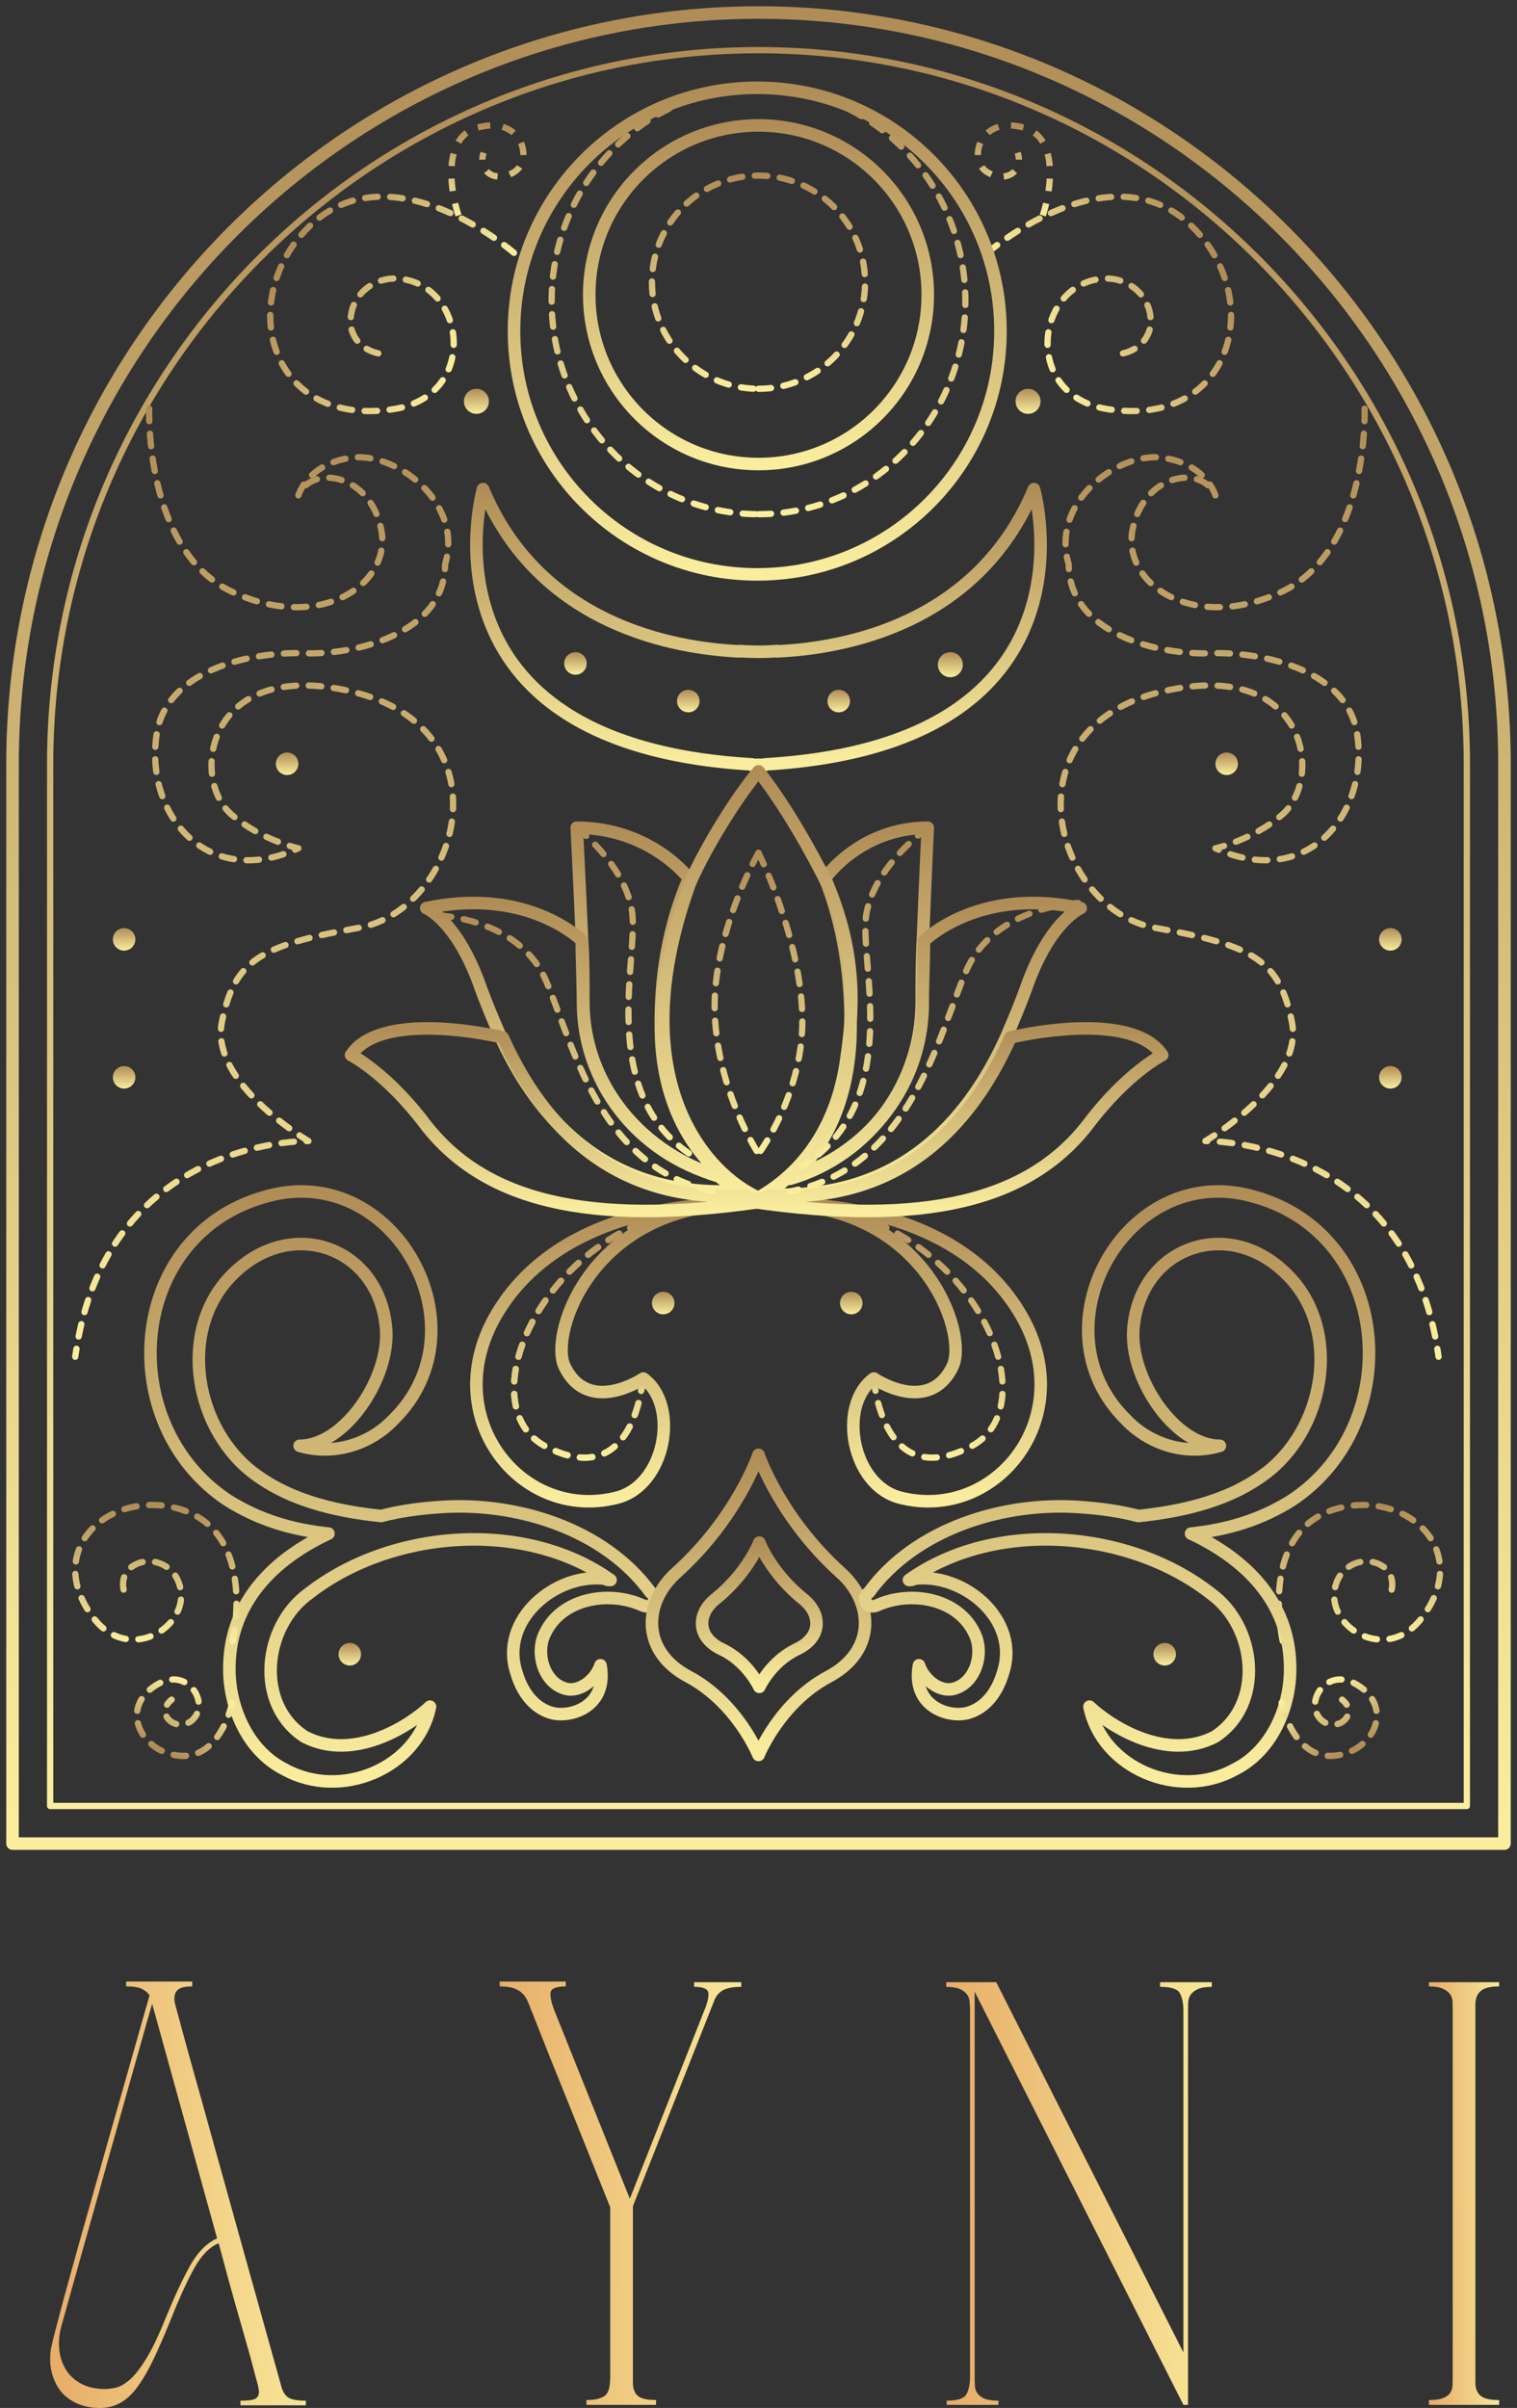<?xml version="1.0" encoding="UTF-8"?> <svg xmlns="http://www.w3.org/2000/svg" width="121" height="192" viewBox="0 0 121 192" fill="none"><rect x="0" y="0" width="121" height="192" fill="#333333" stroke="none"/><path d="M40.996 20.161C40.996 20.161 29.897 10.527 23.411 19.519C19.24 25.435 22.242 33.762 30.956 32.682C38.173 31.918 37.322 22.986 32.073 22.248C29.611 21.886 27.505 23.954 28.057 26.329C28.369 27.296 29.2 28.221 31.146 28.307" stroke="url(#paint0_linear_485_3251)" stroke-width="0.5" stroke-linecap="round" stroke-linejoin="round" stroke-dasharray="1 1"></path><path d="M36.571 17.178C35.905 15.178 35.271 10.978 38.071 10.178C41.571 9.178 42.571 12.678 41.071 13.678C39.571 14.678 38.071 13.678 38.571 12.178" stroke="url(#paint1_linear_485_3251)" stroke-width="0.5" stroke-dasharray="1 1"></path><path d="M78.75 20.161C78.75 20.161 89.849 10.527 96.335 19.519C100.506 25.435 97.504 33.762 88.79 32.682C81.573 31.918 82.424 22.986 87.673 22.248C90.135 21.886 92.241 23.954 91.689 26.329C91.378 27.296 90.546 28.221 88.6 28.307" stroke="url(#paint2_linear_485_3251)" stroke-width="0.5" stroke-linecap="round" stroke-linejoin="round" stroke-dasharray="1 1"></path><path d="M83.175 17.178C83.841 15.178 84.475 10.978 81.675 10.178C78.175 9.178 77.175 12.678 78.675 13.678C80.175 14.678 81.675 13.678 81.175 12.178" stroke="url(#paint3_linear_485_3251)" stroke-width="0.5" stroke-dasharray="1 1"></path><path d="M102.317 130.854C102.317 130.854 100.017 121.054 107.817 120.054C112.917 119.454 117.117 123.954 113.517 128.854C110.617 132.954 105.317 129.554 106.617 126.154C107.217 124.554 109.217 123.954 110.517 125.054C111.017 125.554 111.317 126.354 110.717 127.554" stroke="url(#paint4_linear_485_3251)" stroke-width="0.5" stroke-linecap="round" stroke-linejoin="round" stroke-dasharray="1 1"></path><path d="M69.7 109.907C69.7 109.907 70.3 119.107 77.5 115.307C84.2 111.707 76.7 95.607 62 96.007" stroke="url(#paint5_linear_485_3251)" stroke-width="0.5" stroke-linecap="round" stroke-linejoin="round" stroke-dasharray="1 1"></path><path d="M51.272 109.907C51.272 109.907 50.672 119.107 43.472 115.307C36.772 111.707 44.272 95.607 58.972 96.007" stroke="url(#paint6_linear_485_3251)" stroke-width="0.5" stroke-linecap="round" stroke-linejoin="round" stroke-dasharray="1 1"></path><path d="M51.272 109.907C51.272 109.907 50.672 119.107 43.472 115.307C36.772 111.707 44.272 95.607 58.972 96.007" stroke="url(#paint7_linear_485_3251)" stroke-width="0.5" stroke-linecap="round" stroke-linejoin="round" stroke-dasharray="1 1"></path><path d="M1 147V60.913C1 27.871 27.686 1 60.5 1C93.314 1 120 27.871 120 60.913V147H1Z" stroke="url(#paint8_linear_485_3251)" stroke-linecap="round" stroke-linejoin="round"></path><path d="M4 144V60.919C4 29.564 29.375 4 60.5 4C91.625 4 117 29.564 117 60.919V144H4Z" stroke="url(#paint9_linear_485_3251)" stroke-width="0.5" stroke-linecap="round" stroke-linejoin="round"></path><path d="M60.5 37C67.956 37 74 30.956 74 23.5C74 16.044 67.956 10 60.5 10C53.044 10 47 16.044 47 23.5C47 30.956 53.044 37 60.5 37Z" stroke="url(#paint10_linear_485_3251)" stroke-linecap="round" stroke-linejoin="round"></path><path d="M60.5 31C65.194 31 69 27.194 69 22.5C69 17.806 65.194 14 60.5 14C55.806 14 52 17.806 52 22.5C52 27.194 55.806 31 60.5 31Z" stroke="url(#paint11_linear_485_3251)" stroke-width="0.5" stroke-linecap="round" stroke-linejoin="round" stroke-dasharray="1 1"></path><path d="M60.5 41C69.613 41 77 33.389 77 24C77 14.611 69.613 7 60.5 7C51.387 7 44 14.611 44 24C44 33.389 51.387 41 60.5 41Z" stroke="url(#paint12_linear_485_3251)" stroke-width="0.5" stroke-linecap="round" stroke-linejoin="round" stroke-dasharray="1 1"></path><path d="M60.4 45.8C71.114 45.8 79.8 37.114 79.8 26.4C79.8 15.686 71.114 7 60.4 7C49.686 7 41 15.686 41 26.4C41 37.114 49.686 45.8 60.4 45.8Z" stroke="url(#paint13_linear_485_3251)" stroke-linecap="round" stroke-linejoin="round"></path><path d="M62 96.017C62 96.017 75.6 95.217 81.3 104.617C86.3 112.817 79.5 121.391 71.8 119.417C67.9 118.417 66.8 112.017 69.7 109.917C69.7 109.917 74.1 112.917 76 108.917C77.2 106.217 73.7 96.117 62 96.017Z" stroke="url(#paint14_linear_485_3251)" stroke-linecap="round" stroke-linejoin="round"></path><path d="M59.012 96.017C59.012 96.017 45.412 95.217 39.712 104.617C34.712 112.817 41.512 121.391 49.212 119.417C53.112 118.417 54.212 112.017 51.312 109.917C51.312 109.917 46.912 112.917 45.012 108.917C43.812 106.217 47.312 96.117 59.012 96.017Z" stroke="url(#paint15_linear_485_3251)" stroke-linecap="round" stroke-linejoin="round"></path><path d="M63 94C69.465 92.086 73.517 86.245 73.517 79.899C73.517 78.187 73.517 76.475 73.614 74.863C73.807 70.029 74 66 74 66C68.597 66 65.798 70.029 65.798 70.029C67.149 73.453 68.017 77.784 67.825 82.921C67.535 88.863 65.026 92.288 63 94Z" stroke="url(#paint16_linear_485_3251)" stroke-linecap="round" stroke-linejoin="round"></path><path d="M58 94C50.947 92.086 46.526 86.245 46.526 79.899C46.526 78.187 46.526 76.475 46.421 74.863C46.211 70.029 46 66 46 66C51.895 66 54.947 70.029 54.947 70.029C53.474 73.453 52.526 77.784 52.737 82.921C53.053 88.863 55.789 92.288 58 94Z" stroke="url(#paint17_linear_485_3251)" stroke-linecap="round" stroke-linejoin="round"></path><path d="M45.9 52.5C46.121 52.5 46.3 52.68 46.3 52.9C46.3 53.121 46.121 53.3 45.9 53.3C45.68 53.3 45.5 53.121 45.5 52.9C45.5 52.679 45.679 52.5 45.9 52.5Z" fill="url(#paint18_linear_485_3251)" stroke="url(#paint19_linear_485_3251)"></path><path d="M52.9 103.5C53.121 103.5 53.3 103.68 53.3 103.9C53.3 104.121 53.121 104.3 52.9 104.3C52.68 104.3 52.5 104.121 52.5 103.9C52.5 103.679 52.679 103.5 52.9 103.5Z" fill="url(#paint20_linear_485_3251)" stroke="url(#paint21_linear_485_3251)"></path><path d="M9.9 85.5C10.121 85.5 10.3 85.68 10.3 85.9C10.3 86.121 10.121 86.3 9.9 86.3C9.68 86.3 9.5 86.121 9.5 85.9C9.5 85.68 9.679 85.5 9.9 85.5Z" fill="url(#paint22_linear_485_3251)" stroke="url(#paint23_linear_485_3251)"></path><path d="M27.9 131.5C28.121 131.5 28.3 131.68 28.3 131.9C28.3 132.121 28.121 132.3 27.9 132.3C27.68 132.3 27.5 132.121 27.5 131.9C27.5 131.679 27.68 131.5 27.9 131.5Z" fill="url(#paint24_linear_485_3251)" stroke="url(#paint25_linear_485_3251)"></path><path d="M92.9 131.5C93.121 131.5 93.3 131.68 93.3 131.9C93.3 132.121 93.121 132.3 92.9 132.3C92.68 132.3 92.5 132.121 92.5 131.9C92.5 131.679 92.68 131.5 92.9 131.5Z" fill="url(#paint26_linear_485_3251)" stroke="url(#paint27_linear_485_3251)"></path><path d="M9.9 74.5C10.121 74.5 10.3 74.68 10.3 74.9C10.3 75.121 10.121 75.3 9.9 75.3C9.68 75.3 9.5 75.121 9.5 74.9C9.5 74.68 9.679 74.5 9.9 74.5Z" fill="url(#paint28_linear_485_3251)" stroke="url(#paint29_linear_485_3251)"></path><path d="M110.9 85.5C111.121 85.5 111.3 85.68 111.3 85.9C111.3 86.121 111.121 86.3 110.9 86.3C110.68 86.3 110.5 86.121 110.5 85.9C110.5 85.68 110.679 85.5 110.9 85.5Z" fill="url(#paint30_linear_485_3251)" stroke="url(#paint31_linear_485_3251)"></path><path d="M110.9 74.5C111.121 74.5 111.3 74.68 111.3 74.9C111.3 75.121 111.121 75.3 110.9 75.3C110.68 75.3 110.5 75.121 110.5 74.9C110.5 74.68 110.679 74.5 110.9 74.5Z" fill="url(#paint32_linear_485_3251)" stroke="url(#paint33_linear_485_3251)"></path><path d="M67.9 103.5C68.121 103.5 68.3 103.68 68.3 103.9C68.3 104.121 68.121 104.3 67.9 104.3C67.68 104.3 67.5 104.121 67.5 103.9C67.5 103.679 67.68 103.5 67.9 103.5Z" fill="url(#paint34_linear_485_3251)" stroke="url(#paint35_linear_485_3251)"></path><path d="M54.9 55.5C55.121 55.5 55.3 55.68 55.3 55.9C55.3 56.121 55.121 56.3 54.9 56.3C54.68 56.3 54.5 56.121 54.5 55.9C54.5 55.679 54.679 55.5 54.9 55.5Z" fill="url(#paint36_linear_485_3251)" stroke="url(#paint37_linear_485_3251)"></path><path d="M75.8 52.5C76.076 52.5 76.3 52.724 76.3 53C76.3 53.276 76.076 53.5 75.8 53.5C75.524 53.5 75.3 53.276 75.3 53C75.3 52.724 75.524 52.5 75.8 52.5Z" fill="url(#paint38_linear_485_3251)" stroke="url(#paint39_linear_485_3251)"></path><path d="M82 31.5C82.276 31.5 82.5 31.724 82.5 32C82.5 32.276 82.276 32.5 82 32.5C81.724 32.5 81.5 32.276 81.5 32C81.5 31.724 81.724 31.5 82 31.5Z" fill="url(#paint40_linear_485_3251)" stroke="url(#paint41_linear_485_3251)"></path><path d="M38 31.5C38.276 31.5 38.5 31.724 38.5 32C38.5 32.276 38.276 32.5 38 32.5C37.724 32.5 37.5 32.276 37.5 32C37.5 31.724 37.724 31.5 38 31.5Z" fill="url(#paint42_linear_485_3251)" stroke="url(#paint43_linear_485_3251)"></path><path d="M66.9 55.5C67.121 55.5 67.3 55.68 67.3 55.9C67.3 56.121 67.121 56.3 66.9 56.3C66.68 56.3 66.5 56.121 66.5 55.9C66.5 55.679 66.68 55.5 66.9 55.5Z" fill="url(#paint44_linear_485_3251)" stroke="url(#paint45_linear_485_3251)"></path><path d="M82.474 39L82.954 38.862C82.895 38.658 82.715 38.513 82.503 38.501C82.291 38.489 82.094 38.611 82.012 38.807L82.474 39ZM61.005 60.949L60.976 60.45C60.73 60.464 60.531 60.656 60.507 60.901L61.005 60.949ZM61 61L60.98 61.5C61.245 61.51 61.472 61.312 61.498 61.048L61 61ZM60.499 60.977L60.524 60.477C60.507 60.476 60.491 60.476 60.474 60.477L60.499 60.977ZM59.999 61L59.502 61.057C59.532 61.317 59.758 61.51 60.019 61.5L59.999 61ZM59.993 60.949L60.49 60.892C60.462 60.651 60.265 60.464 60.022 60.45L59.993 60.949ZM38.526 39L38.988 38.807C38.906 38.611 38.709 38.489 38.497 38.501C38.285 38.513 38.104 38.658 38.046 38.862L38.526 39ZM59.002 51.938L58.979 52.437C59.122 52.444 59.262 52.388 59.361 52.285C59.461 52.182 59.512 52.041 59.5 51.898L59.002 51.938ZM59 51.913V51.413C58.861 51.413 58.727 51.471 58.633 51.574C58.538 51.676 58.49 51.814 58.502 51.953L59 51.913ZM60.5 51.969L60.497 52.469L60.503 52.469L60.5 51.969ZM62 51.913L62.496 51.973C62.514 51.831 62.469 51.688 62.374 51.581C62.279 51.474 62.143 51.413 62 51.413V51.913ZM61.997 51.938L61.501 51.878C61.483 52.024 61.531 52.17 61.631 52.278C61.731 52.386 61.873 52.444 62.02 52.437L61.997 51.938ZM82.474 39C81.993 39.138 81.993 39.138 81.993 39.138C81.993 39.138 81.993 39.138 81.993 39.138C81.993 39.138 81.993 39.139 81.993 39.139C81.994 39.141 81.995 39.144 81.996 39.148C81.998 39.156 82.002 39.169 82.006 39.187C82.016 39.222 82.029 39.276 82.047 39.347C82.081 39.489 82.129 39.7 82.18 39.971C82.284 40.514 82.403 41.294 82.462 42.237C82.581 44.125 82.46 46.645 81.515 49.203C80.573 51.755 78.809 54.358 75.613 56.427C72.412 58.5 67.745 60.055 60.976 60.45L61.005 60.949L61.034 61.448C67.924 61.046 72.772 59.459 76.157 57.267C79.548 55.071 81.443 52.287 82.453 49.55C83.461 46.821 83.585 44.152 83.46 42.174C83.398 41.183 83.273 40.361 83.163 39.784C83.108 39.496 83.057 39.268 83.019 39.111C83 39.033 82.984 38.972 82.973 38.93C82.967 38.909 82.963 38.893 82.96 38.882C82.958 38.876 82.957 38.871 82.956 38.868C82.955 38.866 82.955 38.865 82.955 38.864C82.955 38.864 82.954 38.863 82.954 38.863C82.954 38.862 82.954 38.862 82.474 39ZM61.005 60.949L60.507 60.901L60.502 60.952L61 61L61.498 61.048L61.503 60.997L61.005 60.949ZM61 61L61.02 60.5C60.855 60.494 60.691 60.485 60.524 60.477L60.499 60.977L60.474 61.476C60.639 61.484 60.809 61.493 60.98 61.5L61 61ZM60.499 60.977L60.474 60.477C60.308 60.485 60.144 60.494 59.979 60.5L59.999 61L60.019 61.5C60.19 61.493 60.359 61.484 60.524 61.476L60.499 60.977ZM59.999 61L60.496 60.943L60.49 60.892L59.993 60.949L59.496 61.007L59.502 61.057L59.999 61ZM59.993 60.949L60.022 60.45C53.255 60.055 48.59 58.501 45.389 56.429C42.194 54.361 40.429 51.759 39.486 49.209C37.59 44.078 39.012 39.12 39.007 39.138L38.526 39L38.046 38.862C38.037 38.894 36.537 44.113 38.548 49.555C39.559 52.291 41.455 55.074 44.846 57.269C48.23 59.459 53.076 61.046 59.964 61.448L59.993 60.949ZM38.526 39L38.065 39.193C42.711 50.309 53.692 52.192 58.979 52.437L59.002 51.938L59.025 51.438C53.827 51.197 43.397 49.356 38.988 38.807L38.526 39ZM59.002 51.938L59.5 51.898L59.498 51.873L59 51.913L58.502 51.953L58.504 51.977L59.002 51.938ZM59 51.913V52.413C58.977 52.413 58.956 52.411 58.994 52.414C59.013 52.415 59.041 52.417 59.076 52.42C59.147 52.425 59.25 52.431 59.382 52.438C59.645 52.452 60.023 52.466 60.497 52.469L60.5 51.969L60.503 51.469C60.046 51.466 59.683 51.453 59.433 51.44C59.309 51.433 59.212 51.427 59.146 51.422C59.113 51.42 59.087 51.418 59.069 51.417C59.06 51.416 59.051 51.415 59.045 51.415C59.042 51.415 59.037 51.414 59.033 51.414C59.031 51.414 59.028 51.414 59.024 51.414C59.022 51.413 59.012 51.413 59 51.413V51.913ZM60.5 51.969L60.503 52.469C60.977 52.466 61.355 52.452 61.618 52.438C61.75 52.431 61.853 52.425 61.924 52.42C61.959 52.417 61.987 52.415 62.006 52.414C62.044 52.411 62.023 52.413 62 52.413V51.913V51.413C61.988 51.413 61.978 51.413 61.976 51.414C61.972 51.414 61.969 51.414 61.967 51.414C61.963 51.414 61.958 51.415 61.955 51.415C61.949 51.415 61.94 51.416 61.931 51.417C61.913 51.418 61.887 51.42 61.854 51.422C61.788 51.427 61.691 51.433 61.567 51.44C61.317 51.453 60.954 51.466 60.497 51.469L60.5 51.969ZM62 51.913L61.504 51.853L61.501 51.878L61.997 51.938L62.493 51.997L62.496 51.973L62 51.913ZM61.997 51.938L62.02 52.437C67.307 52.193 78.288 50.31 82.935 39.193L82.474 39L82.012 38.807C77.603 49.357 67.172 51.198 61.974 51.438L61.997 51.938Z" fill="url(#paint46_linear_485_3251)"></path><path d="M60.5 68C60.5 68 56.778 74.507 57.011 80.8C57.243 87.093 60.5 92 60.5 92" stroke="url(#paint47_linear_485_3251)" stroke-width="0.5" stroke-linecap="round" stroke-linejoin="round" stroke-dasharray="1 1"></path><path d="M60.5 68C60.5 68 63.757 74.507 63.989 80.8C64.222 87.093 60.5 92 60.5 92" stroke="url(#paint48_linear_485_3251)" stroke-width="0.5" stroke-linecap="round" stroke-linejoin="round" stroke-dasharray="1 1"></path><path d="M66.001 70.5C68.5 76.5 68 81 67.501 84.5C67.19 86.676 66.101 92.3 60.501 95.5C56.334 93.667 49.401 86.1 55.001 70.5C55.774 68.6 58.229 64.219 60.5 61.5C60.5 61.5 63 64.5 66.001 70.5Z" stroke="url(#paint49_linear_485_3251)" stroke-linecap="round" stroke-linejoin="round"></path><path d="M61 95.212C72.4 95.912 77.7 88.412 80.3 82.612C80.9 81.212 81.4 80.012 81.8 78.912C83.7 73.412 86.2 72.412 86.2 72.412C79.1 70.912 74.9 73.912 73.7 75.012C73.7 76.612 73.6 78.312 73.6 80.012C73.6 86.312 69.4 92.112 62.7 94.012C62 94.612 61.5 94.912 61 95.212Z" stroke="url(#paint50_linear_485_3251)" stroke-linecap="round" stroke-linejoin="round"></path><path d="M59 94.955C47.691 95.647 42.432 88.23 39.853 82.494C39.258 81.11 38.762 79.923 38.365 78.835C36.48 73.396 34 72.407 34 72.407C41.044 70.924 45.21 73.891 46.401 74.978C46.401 76.561 46.5 78.242 46.5 79.923C46.5 86.153 50.667 91.889 57.313 93.768C58.008 94.362 58.504 94.658 59 94.955Z" stroke="url(#paint51_linear_485_3251)" stroke-linecap="round" stroke-linejoin="round"></path><path d="M60 95.825C73.8 97.825 82.1 95.725 86.8 89.625C89.9 85.525 92.7 84.125 92.7 84.125C90.5 80.825 82.7 82.225 80.6 82.725C78 88.525 72.7 96.025 61.3 95.325C60.6 95.625 60.1 95.825 60 95.825Z" stroke="url(#paint52_linear_485_3251)" stroke-linecap="round" stroke-linejoin="round"></path><path d="M60.7 95.825C46.9 97.825 38.6 95.725 33.9 89.625C30.8 85.525 28 84.125 28 84.125C30.2 80.825 38 82.225 40.1 82.725C42.7 88.525 48 96.025 59.4 95.325C60.1 95.625 60.6 95.825 60.7 95.825Z" stroke="url(#paint53_linear_485_3251)" stroke-linecap="round" stroke-linejoin="round"></path><path d="M51.898 126.981C52.098 127.081 52.198 127.381 52.198 127.381C52.198 127.859 51.898 128.281 51.198 127.981C48.498 126.781 44.798 127.481 43.498 130.181C42.698 131.681 43.298 133.981 44.898 134.581C46.098 135.081 47.5 134 47.898 132.781C48.5 136.081 45.5 137 43.998 136.581C42.496 136.162 41.598 134.781 41.198 133.381C39.798 129.181 44.298 125.381 48.298 125.881C48.398 125.981 48.498 125.981 48.698 125.981C41.798 121.081 31.098 121.981 24.598 127.081C20.998 129.681 20.298 135.881 24.298 138.481C28.137 140.466 32.564 137.708 34.298 136.081C33.298 140.981 27.198 143.581 22.698 141.081C19.698 139.581 18.198 135.981 18.298 132.781C18.398 127.681 21.898 124.281 26.198 122.281C23.298 121.981 20.598 121.181 18.098 119.581C8.998 113.481 10.098 98.381 21.298 95.381C31.398 92.581 38.798 105.881 31.398 113.181C29.498 115.181 26.599 116.081 23.898 115.281C27.5 115.281 31.098 109.881 30.798 105.981C30.298 99.581 23.498 96.981 18.798 101.381C14.198 105.581 15.298 113.481 19.998 117.281C22.898 119.581 26.598 120.481 30.398 120.881C31.898 120.481 33.498 120.281 34.898 120.181C41.098 119.681 48.198 121.881 51.898 126.981Z" stroke="url(#paint54_linear_485_3251)" stroke-linecap="round" stroke-linejoin="round"></path><path d="M60.565 123L61.033 122.824C60.959 122.629 60.773 122.5 60.565 122.5C60.356 122.5 60.17 122.629 60.097 122.824L60.565 123ZM64.064 127.5L63.75 127.889L63.755 127.893L64.064 127.5ZM63.565 131.5L63.349 131.049L63.349 131.049L63.565 131.5ZM60.565 134.5L60.109 134.706C60.19 134.885 60.368 135 60.565 135C60.761 135 60.94 134.884 61.02 134.705L60.565 134.5ZM57.565 131.5L57.349 131.951L57.349 131.951L57.565 131.5ZM57.065 127.5L57.373 127.893L57.379 127.889L57.065 127.5ZM60.565 123C60.096 123.176 60.096 123.176 60.096 123.176C60.096 123.176 60.096 123.176 60.097 123.176C60.097 123.177 60.097 123.177 60.097 123.177C60.097 123.178 60.097 123.179 60.098 123.18C60.099 123.182 60.1 123.184 60.101 123.187C60.103 123.194 60.107 123.202 60.111 123.213C60.12 123.234 60.132 123.265 60.148 123.303C60.181 123.38 60.23 123.489 60.296 123.626C60.428 123.899 60.631 124.282 60.918 124.731C61.491 125.63 62.4 126.798 63.75 127.889L64.064 127.5L64.379 127.111C63.129 126.102 62.288 125.02 61.761 124.194C61.498 123.781 61.313 123.432 61.196 123.19C61.137 123.068 61.095 122.974 61.068 122.911C61.055 122.88 61.045 122.857 61.039 122.842C61.037 122.835 61.035 122.829 61.033 122.826C61.033 122.825 61.032 122.824 61.032 122.824C61.032 122.824 61.032 122.824 61.032 122.824C61.032 122.824 61.032 122.824 61.032 122.824C61.032 122.824 61.032 122.824 61.032 122.824C61.033 122.824 61.033 122.824 60.565 123ZM64.064 127.5L63.755 127.893C64.363 128.37 64.655 128.977 64.628 129.512C64.602 130.022 64.278 130.606 63.349 131.049L63.565 131.5L63.779 131.951C64.951 131.394 65.577 130.528 65.626 129.563C65.674 128.623 65.166 127.73 64.373 127.107L64.064 127.5ZM63.565 131.5L63.349 131.049C62.209 131.592 61.402 132.402 60.883 133.067C60.623 133.401 60.432 133.702 60.305 133.922C60.241 134.032 60.194 134.122 60.161 134.186C60.145 134.218 60.133 134.244 60.124 134.262C60.119 134.271 60.116 134.279 60.113 134.284C60.112 134.287 60.111 134.289 60.11 134.291C60.11 134.292 60.109 134.293 60.109 134.293C60.109 134.293 60.109 134.294 60.109 134.294C60.109 134.294 60.109 134.294 60.109 134.294C60.109 134.295 60.108 134.295 60.565 134.5C61.02 134.705 61.02 134.705 61.02 134.706C61.02 134.706 61.02 134.706 61.02 134.706C61.02 134.706 61.02 134.706 61.02 134.706C61.02 134.706 61.02 134.706 61.02 134.706C61.02 134.706 61.02 134.706 61.021 134.704C61.022 134.702 61.024 134.698 61.026 134.693C61.032 134.681 61.041 134.663 61.053 134.638C61.078 134.589 61.117 134.515 61.171 134.422C61.279 134.235 61.444 133.974 61.671 133.683C62.127 133.098 62.82 132.408 63.779 131.951L63.565 131.5ZM60.565 134.5L61.02 134.294C60.999 134.248 60.035 132.123 57.779 131.049L57.565 131.5L57.349 131.951C59.271 132.866 60.11 134.709 60.109 134.706L60.565 134.5ZM57.565 131.5L57.779 131.049C56.851 130.607 56.528 130.022 56.502 129.512C56.474 128.976 56.766 128.37 57.373 127.893L57.065 127.5L56.755 127.107C55.963 127.73 55.455 128.623 55.503 129.563C55.552 130.528 56.178 131.393 57.349 131.951L57.565 131.5ZM57.065 127.5L57.379 127.889C60.063 125.721 61.008 123.241 61.032 123.176L60.565 123L60.097 122.824C60.104 122.803 59.242 125.099 56.75 127.111L57.065 127.5Z" fill="url(#paint55_linear_485_3251)"></path><path d="M60.5 116L60.974 115.841C60.906 115.637 60.715 115.5 60.5 115.5C60.285 115.5 60.094 115.637 60.026 115.841L60.5 116ZM67.018 125.365L66.683 125.736L66.688 125.741L67.018 125.365ZM66.086 133.689L65.851 133.248L65.851 133.248L66.086 133.689ZM60.5 139.933L60.036 140.12C60.113 140.309 60.296 140.433 60.5 140.433C60.704 140.433 60.888 140.309 60.964 140.12L60.5 139.933ZM54.914 133.689L55.149 133.248L55.149 133.248L54.914 133.689ZM53.982 125.365L54.312 125.741L54.318 125.736L53.982 125.365ZM60.5 116L60.026 116.159C60.043 116.21 61.757 121.29 66.683 125.736L67.018 125.365L67.353 124.994C62.61 120.713 60.966 115.818 60.974 115.841L60.5 116ZM67.018 125.365L66.688 125.741C67.898 126.804 68.558 128.226 68.496 129.583C68.435 130.917 67.673 132.279 65.851 133.248L66.086 133.689L66.321 134.131C68.409 133.019 69.416 131.364 69.495 129.628C69.573 127.916 68.744 126.216 67.347 124.99L67.018 125.365ZM66.086 133.689L65.851 133.248C61.78 135.415 60.048 139.717 60.036 139.746L60.5 139.933L60.964 140.12C60.963 140.121 62.585 136.119 66.321 134.131L66.086 133.689ZM60.5 139.933L60.964 139.746C60.951 139.714 59.219 135.414 55.149 133.248L54.914 133.689L54.679 134.131C56.537 135.12 57.877 136.61 58.758 137.87C59.637 139.128 60.042 140.133 60.036 140.12L60.5 139.933ZM54.914 133.689L55.149 133.248C53.327 132.279 52.565 130.917 52.504 129.583C52.442 128.226 53.102 126.804 54.312 125.741L53.982 125.365L53.653 124.99C52.256 126.216 51.427 127.916 51.505 129.628C51.584 131.364 52.591 133.019 54.679 134.131L54.914 133.689ZM53.982 125.365L54.318 125.736C59.242 121.291 60.956 116.213 60.974 116.159L60.5 116L60.026 115.841C60.032 115.821 58.389 120.714 53.647 124.994L53.982 125.365Z" fill="url(#paint56_linear_485_3251)"></path><path d="M18.548 130.854C18.548 130.854 20.848 121.054 13.048 120.054C7.948 119.454 3.748 123.954 7.348 128.854C10.248 132.954 15.548 129.554 14.248 126.154C13.648 124.554 11.648 123.954 10.348 125.054C9.848 125.554 9.548 126.354 10.148 127.554" stroke="url(#paint57_linear_485_3251)" stroke-width="0.5" stroke-linecap="round" stroke-linejoin="round" stroke-dasharray="1 1"></path><path d="M35 73C35 73 41.374 73.21 43.533 78.158C45.692 83.105 47.748 93.21 57 95" stroke="url(#paint58_linear_485_3251)" stroke-width="0.5" stroke-linecap="round" stroke-linejoin="round" stroke-dasharray="1 1"></path><path d="M46 66C46 66 49.767 68.854 50.395 72.553C51.023 76.146 47.57 86.927 55 92" stroke="url(#paint59_linear_485_3251)" stroke-width="0.5" stroke-linecap="round" stroke-linejoin="round" stroke-dasharray="1 1"></path><path d="M86 72C86 72 79.336 72.22 77.079 77.392C74.822 82.565 72.673 93.129 63 95" stroke="url(#paint60_linear_485_3251)" stroke-width="0.5" stroke-linecap="round" stroke-linejoin="round" stroke-dasharray="1 1"></path><path d="M74 66C74 66 69.814 68.963 69.116 72.805C68.419 76.537 72.256 87.732 64 93" stroke="url(#paint61_linear_485_3251)" stroke-width="0.5" stroke-linecap="round" stroke-linejoin="round" stroke-dasharray="1 1"></path><path d="M69.3 126.981C69.1 127.081 69 127.381 69 127.381C69 127.859 69.3 128.281 70 127.981C72.7 126.781 76.4 127.481 77.7 130.181C78.5 131.681 77.9 133.981 76.3 134.581C75.1 135.081 73.698 134 73.3 132.781C72.698 136.081 75.698 137 77.2 136.581C78.702 136.162 79.6 134.781 80 133.381C81.4 129.181 76.9 125.381 72.9 125.881C72.8 125.981 72.7 125.981 72.5 125.981C79.4 121.081 90.1 121.981 96.6 127.081C100.2 129.681 100.9 135.881 96.9 138.481C93.061 140.466 88.634 137.708 86.9 136.081C87.9 140.981 94 143.581 98.5 141.081C101.5 139.581 103 135.981 102.9 132.781C102.8 127.681 99.3 124.281 95 122.281C97.9 121.981 100.6 121.181 103.1 119.581C112.2 113.481 111.1 98.381 99.9 95.381C89.8 92.581 82.4 105.881 89.8 113.181C91.7 115.181 94.6 116.081 97.3 115.281C93.698 115.281 90.1 109.881 90.4 105.981C90.9 99.581 97.7 96.981 102.4 101.381C107 105.581 105.9 113.481 101.2 117.281C98.3 119.581 94.6 120.481 90.8 120.881C89.3 120.481 87.7 120.281 86.3 120.181C80.1 119.681 73 121.881 69.3 126.981Z" stroke="url(#paint62_linear_485_3251)" stroke-linecap="round" stroke-linejoin="round"></path><path d="M11.901 32.582C11.901 32.582 11.501 43.882 18.501 47.182C25.501 50.482 31.301 46.582 30.401 42.182C29.501 37.782 24.901 36.999 23.801 39.499C23.801 39.499 24.501 36.999 28.001 36.499C31.501 35.999 37.001 39.999 35.501 44.999C35.501 50.499 28.301 52.282 24.101 52.082C19.801 51.982 13.282 53.499 12.501 58.499C11.501 64.899 16.501 70.999 23.801 67.638C23.801 67.638 20.867 66.999 18.501 64.982C15.001 61.999 16.601 52.082 28.601 55.282C40.601 58.582 36.501 72.582 28.601 73.982C20.701 75.382 18.701 76.582 17.701 81.482C16.701 86.382 24.601 90.982 24.601 90.982C24.601 90.982 8.401 90.682 6.001 108.182" stroke="url(#paint63_linear_485_3251)" stroke-width="0.5" stroke-linecap="round" stroke-linejoin="round" stroke-dasharray="1 1"></path><path d="M108.844 32.582C108.844 32.582 109.244 43.882 102.244 47.182C95.244 50.482 89.444 46.582 90.344 42.182C91.244 37.782 95.844 36.999 96.944 39.499C96.944 39.499 96.244 36.999 92.744 36.499C89.244 35.999 83.744 39.999 85.244 44.999C85.244 50.499 92.444 52.282 96.644 52.082C100.944 51.982 107.463 53.499 108.244 58.499C109.244 64.899 104.244 70.999 96.944 67.638C96.944 67.638 99.878 66.999 102.244 64.982C105.744 61.999 104.144 52.082 92.144 55.282C80.144 58.582 84.244 72.582 92.144 73.982C100.044 75.382 102.044 76.582 103.044 81.482C104.044 86.382 96.144 90.982 96.144 90.982C96.144 90.982 112.344 90.682 114.744 108.182" stroke="url(#paint64_linear_485_3251)" stroke-width="0.5" stroke-linecap="round" stroke-linejoin="round" stroke-dasharray="1 1"></path><path d="M22.9 60.5C23.121 60.5 23.3 60.68 23.3 60.9C23.3 61.121 23.121 61.3 22.9 61.3C22.68 61.3 22.5 61.121 22.5 60.9C22.5 60.679 22.68 60.5 22.9 60.5Z" fill="url(#paint65_linear_485_3251)" stroke="url(#paint66_linear_485_3251)"></path><path d="M97.843 60.5C97.622 60.5 97.443 60.68 97.443 60.9C97.444 61.121 97.622 61.3 97.843 61.3C98.064 61.3 98.243 61.121 98.243 60.9C98.243 60.679 98.064 60.5 97.843 60.5Z" fill="url(#paint67_linear_485_3251)" stroke="url(#paint68_linear_485_3251)"></path><path d="M18.515 135.769C18.515 135.769 17.474 141.056 13.449 139.823C10.829 138.99 9.773 135.869 12.61 134.273C14.93 132.913 16.765 135.741 15.38 137.112C14.735 137.76 13.627 137.612 13.235 136.788C13.102 136.434 13.132 135.978 13.689 135.525" stroke="url(#paint69_linear_485_3251)" stroke-width="0.5" stroke-linecap="round" stroke-linejoin="round" stroke-dasharray="1 1"></path><path d="M102.226 135.769C102.226 135.769 103.267 141.056 107.292 139.823C109.912 138.99 110.968 135.869 108.131 134.273C105.811 132.913 103.976 135.741 105.361 137.112C106.007 137.76 107.114 137.612 107.506 136.788C107.639 136.434 107.609 135.978 107.052 135.525" stroke="url(#paint70_linear_485_3251)" stroke-width="0.5" stroke-linecap="round" stroke-linejoin="round" stroke-dasharray="1 1"></path><path d="M22.463 190.367C22.569 190.731 22.749 190.999 23.008 191.175C23.262 191.341 23.728 191.42 24.395 191.42V191.789H19.179V191.42C19.741 191.42 20.128 191.377 20.338 191.28C20.549 191.175 20.654 190.981 20.654 190.7C20.654 190.621 20.641 190.534 20.619 190.437C20.606 190.332 20.567 190.156 20.496 189.91C20.426 189.655 20.325 189.287 20.198 188.804C20.079 188.325 19.899 187.662 19.653 186.819C19.416 185.976 19.113 184.914 18.74 183.623C18.376 182.337 17.941 180.752 17.441 178.864C16.712 179.171 16.071 179.825 15.509 180.831C14.947 181.827 14.315 183.21 13.612 184.975C13.129 186.161 12.681 187.197 12.26 188.084C11.838 188.962 11.417 189.695 10.995 190.279C10.574 190.867 10.117 191.298 9.625 191.579C9.134 191.86 8.576 192 7.957 192C7.29 192 6.693 191.881 6.166 191.649C5.648 191.416 5.226 191.113 4.901 190.736C4.585 190.349 4.348 189.91 4.199 189.418C4.045 188.927 3.979 188.431 4.006 187.926C4.006 187.75 4.023 187.548 4.058 187.311C4.102 187.078 4.208 186.635 4.374 185.976C4.55 185.309 4.796 184.378 5.112 183.184C5.437 181.99 5.894 180.348 6.482 178.249C7.079 176.155 7.817 173.556 8.695 170.451C9.582 167.352 10.662 163.567 11.926 159.106C11.808 158.909 11.614 158.738 11.347 158.597C11.088 158.457 10.662 158.386 10.065 158.386V158H15.333V158.386C14.771 158.386 14.389 158.474 14.192 158.65C14.003 158.817 13.911 159.049 13.911 159.352C13.911 159.436 13.915 159.524 13.928 159.616C13.937 159.699 14.016 159.993 14.156 160.494C14.297 160.999 14.525 161.842 14.841 163.023C15.166 164.208 15.649 165.929 16.282 168.186C16.914 170.447 17.726 173.376 18.723 176.967C19.728 180.563 20.975 185.028 22.463 190.367ZM13.226 184.8C13.88 183.197 14.512 181.84 15.122 180.725C15.742 179.601 16.475 178.855 17.318 178.477L12.137 159.774C11.935 160.454 11.654 161.438 11.294 162.724C10.93 164.015 10.512 165.481 10.047 167.132C9.59 168.774 9.103 170.5 8.589 172.313C8.084 174.131 7.593 175.878 7.114 177.564C6.644 179.241 6.21 180.778 5.815 182.183C5.428 183.588 5.116 184.703 4.884 185.52C4.717 186.143 4.664 186.745 4.726 187.329C4.783 187.917 4.954 188.444 5.235 188.909C5.516 189.379 5.92 189.761 6.447 190.051C6.982 190.345 7.628 190.49 8.379 190.49C8.611 190.49 8.892 190.455 9.222 190.384C9.56 190.314 9.933 190.103 10.345 189.752C10.754 189.401 11.193 188.839 11.663 188.066C12.141 187.293 12.664 186.205 13.226 184.8Z" fill="url(#paint71_linear_485_3251)"></path><path d="M59.123 158.053V158.421C58.499 158.421 58.034 158.505 57.718 158.667C57.411 158.821 57.178 159.067 57.016 159.405L50.482 175.913V189.98C50.482 190.437 50.605 190.784 50.851 191.017C51.106 191.254 51.598 191.368 52.326 191.368V191.754H46.777V191.368C47.22 191.368 47.576 191.324 47.848 191.227C48.116 191.135 48.305 191.008 48.41 190.841C48.524 190.665 48.594 190.468 48.621 190.244C48.656 190.011 48.673 189.77 48.673 189.524V176.001C47.488 173.051 46.513 170.618 45.741 168.695C44.968 166.763 44.344 165.227 43.879 164.076C43.422 162.917 43.089 162.074 42.878 161.548C42.667 161.012 42.527 160.652 42.457 160.476C42.386 160.292 42.351 160.213 42.351 160.248C42.351 160.274 42.351 160.274 42.351 160.248C42.268 159.993 42.176 159.752 42.07 159.528C41.974 159.308 41.842 159.115 41.666 158.948C41.499 158.773 41.28 158.641 40.999 158.544C40.718 158.439 40.336 158.386 39.857 158.386V158H45.126V158.386C44.362 158.386 43.958 158.553 43.914 158.878C43.879 159.194 43.971 159.651 44.195 160.248L50.237 175.316L56.172 160.318C56.418 159.734 56.528 159.273 56.506 158.931C56.48 158.593 56.102 158.421 55.365 158.421V158.053H59.123Z" fill="url(#paint72_linear_485_3251)"></path><path d="M75.512 191.42C76.377 191.42 76.903 191.245 77.092 190.894C77.277 190.542 77.373 190.086 77.373 189.524V160.318C77.373 160.072 77.36 159.84 77.338 159.616C77.325 159.383 77.255 159.185 77.127 159.019C77.009 158.856 76.82 158.716 76.565 158.597C76.306 158.483 75.942 158.422 75.477 158.422V158.053H79.463L94.391 187.574V160.283C94.391 159.721 94.294 159.273 94.11 158.931C93.934 158.593 93.407 158.422 92.529 158.422V158.053H96.656V158.422C96.173 158.422 95.805 158.483 95.55 158.597C95.304 158.716 95.115 158.856 94.988 159.019C94.869 159.185 94.799 159.383 94.777 159.616C94.764 159.84 94.76 160.064 94.76 160.283V191.754H94.391L77.742 158.808V189.524C77.742 189.77 77.746 190.011 77.76 190.244C77.768 190.468 77.839 190.665 77.97 190.841C78.098 191.008 78.287 191.148 78.532 191.262C78.787 191.368 79.156 191.42 79.639 191.42V191.754H75.512V191.42Z" fill="url(#paint73_linear_485_3251)"></path><path d="M119.577 191.754H113.975V191.368C114.453 191.368 114.818 191.324 115.063 191.227C115.318 191.135 115.511 191.008 115.643 190.841C115.77 190.665 115.841 190.468 115.854 190.244C115.863 190.011 115.871 189.77 115.871 189.524V160.283C115.871 160.028 115.863 159.787 115.854 159.563C115.841 159.344 115.77 159.15 115.643 158.984C115.511 158.808 115.318 158.667 115.063 158.562C114.818 158.448 114.453 158.386 113.975 158.386V158.053H119.577V158.386C118.848 158.386 118.352 158.518 118.084 158.773C117.812 159.019 117.68 159.37 117.68 159.826V189.98C117.68 190.437 117.812 190.784 118.084 191.017C118.352 191.254 118.848 191.368 119.577 191.368V191.754Z" fill="url(#paint74_linear_485_3251)"></path><defs><linearGradient id="paint0_linear_485_3251" x1="22.932" y1="20.245" x2="36.922" y2="27.753" gradientUnits="userSpaceOnUse"><stop stop-color="#B08D57"></stop><stop offset="1" stop-color="#FAEE9E"></stop></linearGradient><linearGradient id="paint1_linear_485_3251" x1="38.873" y1="10" x2="38.873" y2="17.178" gradientUnits="userSpaceOnUse"><stop stop-color="#B08D57"></stop><stop offset="1" stop-color="#FAEE9E"></stop></linearGradient><linearGradient id="paint2_linear_485_3251" x1="96.814" y1="20.245" x2="82.824" y2="27.753" gradientUnits="userSpaceOnUse"><stop stop-color="#B08D57"></stop><stop offset="1" stop-color="#FAEE9E"></stop></linearGradient><linearGradient id="paint3_linear_485_3251" x1="80.873" y1="10" x2="80.873" y2="17.178" gradientUnits="userSpaceOnUse"><stop stop-color="#B08D57"></stop><stop offset="1" stop-color="#FAEE9E"></stop></linearGradient><linearGradient id="paint4_linear_485_3251" x1="108.432" y1="120" x2="108.432" y2="130.854" gradientUnits="userSpaceOnUse"><stop stop-color="#B08D57"></stop><stop offset="1" stop-color="#FAEE9E"></stop></linearGradient><linearGradient id="paint5_linear_485_3251" x1="70.986" y1="96" x2="70.986" y2="116.227" gradientUnits="userSpaceOnUse"><stop stop-color="#B08D57"></stop><stop offset="1" stop-color="#FAEE9E"></stop></linearGradient><linearGradient id="paint6_linear_485_3251" x1="49.986" y1="96" x2="49.986" y2="116.227" gradientUnits="userSpaceOnUse"><stop stop-color="#B08D57"></stop><stop offset="1" stop-color="#FAEE9E"></stop></linearGradient><linearGradient id="paint7_linear_485_3251" x1="49.986" y1="96" x2="49.986" y2="116.227" gradientUnits="userSpaceOnUse"><stop stop-color="#B08D57"></stop><stop offset="1" stop-color="#FAEE9E"></stop></linearGradient><linearGradient id="paint8_linear_485_3251" x1="60.5" y1="1" x2="60.5" y2="147" gradientUnits="userSpaceOnUse"><stop stop-color="#B08D57"></stop><stop offset="1" stop-color="#FAEE9E"></stop></linearGradient><linearGradient id="paint9_linear_485_3251" x1="60.5" y1="4" x2="60.5" y2="144" gradientUnits="userSpaceOnUse"><stop stop-color="#B08D57"></stop><stop offset="1" stop-color="#FAEE9E"></stop></linearGradient><linearGradient id="paint10_linear_485_3251" x1="60.5" y1="10" x2="60.5" y2="37" gradientUnits="userSpaceOnUse"><stop stop-color="#B08D57"></stop><stop offset="1" stop-color="#FAEE9E"></stop></linearGradient><linearGradient id="paint11_linear_485_3251" x1="60.5" y1="14" x2="60.5" y2="31" gradientUnits="userSpaceOnUse"><stop stop-color="#B08D57"></stop><stop offset="1" stop-color="#FAEE9E"></stop></linearGradient><linearGradient id="paint12_linear_485_3251" x1="60.5" y1="7" x2="60.5" y2="41" gradientUnits="userSpaceOnUse"><stop stop-color="#B08D57"></stop><stop offset="1" stop-color="#FAEE9E"></stop></linearGradient><linearGradient id="paint13_linear_485_3251" x1="60.4" y1="7" x2="60.4" y2="45.8" gradientUnits="userSpaceOnUse"><stop stop-color="#B08D57"></stop><stop offset="1" stop-color="#FAEE9E"></stop></linearGradient><linearGradient id="paint14_linear_485_3251" x1="72.506" y1="96" x2="72.506" y2="119.704" gradientUnits="userSpaceOnUse"><stop stop-color="#B08D57"></stop><stop offset="1" stop-color="#FAEE9E"></stop></linearGradient><linearGradient id="paint15_linear_485_3251" x1="48.506" y1="96" x2="48.506" y2="119.704" gradientUnits="userSpaceOnUse"><stop stop-color="#B08D57"></stop><stop offset="1" stop-color="#FAEE9E"></stop></linearGradient><linearGradient id="paint16_linear_485_3251" x1="68.5" y1="66" x2="68.5" y2="94" gradientUnits="userSpaceOnUse"><stop stop-color="#B08D57"></stop><stop offset="1" stop-color="#FAEE9E"></stop></linearGradient><linearGradient id="paint17_linear_485_3251" x1="52" y1="66" x2="52" y2="94" gradientUnits="userSpaceOnUse"><stop stop-color="#B08D57"></stop><stop offset="1" stop-color="#FAEE9E"></stop></linearGradient><linearGradient id="paint18_linear_485_3251" x1="45.9" y1="52" x2="45.9" y2="53.8" gradientUnits="userSpaceOnUse"><stop stop-color="#B08D57"></stop><stop offset="1" stop-color="#FAEE9E"></stop></linearGradient><linearGradient id="paint19_linear_485_3251" x1="45.9" y1="52" x2="45.9" y2="53.8" gradientUnits="userSpaceOnUse"><stop stop-color="#B08D57"></stop><stop offset="1" stop-color="#FAEE9E"></stop></linearGradient><linearGradient id="paint20_linear_485_3251" x1="52.9" y1="103" x2="52.9" y2="104.8" gradientUnits="userSpaceOnUse"><stop stop-color="#B08D57"></stop><stop offset="1" stop-color="#FAEE9E"></stop></linearGradient><linearGradient id="paint21_linear_485_3251" x1="52.9" y1="103" x2="52.9" y2="104.8" gradientUnits="userSpaceOnUse"><stop stop-color="#B08D57"></stop><stop offset="1" stop-color="#FAEE9E"></stop></linearGradient><linearGradient id="paint22_linear_485_3251" x1="9.9" y1="85" x2="9.9" y2="86.8" gradientUnits="userSpaceOnUse"><stop stop-color="#B08D57"></stop><stop offset="1" stop-color="#FAEE9E"></stop></linearGradient><linearGradient id="paint23_linear_485_3251" x1="9.9" y1="85" x2="9.9" y2="86.8" gradientUnits="userSpaceOnUse"><stop stop-color="#B08D57"></stop><stop offset="1" stop-color="#FAEE9E"></stop></linearGradient><linearGradient id="paint24_linear_485_3251" x1="27.9" y1="131" x2="27.9" y2="132.8" gradientUnits="userSpaceOnUse"><stop stop-color="#B08D57"></stop><stop offset="1" stop-color="#FAEE9E"></stop></linearGradient><linearGradient id="paint25_linear_485_3251" x1="27.9" y1="131" x2="27.9" y2="132.8" gradientUnits="userSpaceOnUse"><stop stop-color="#B08D57"></stop><stop offset="1" stop-color="#FAEE9E"></stop></linearGradient><linearGradient id="paint26_linear_485_3251" x1="92.9" y1="131" x2="92.9" y2="132.8" gradientUnits="userSpaceOnUse"><stop stop-color="#B08D57"></stop><stop offset="1" stop-color="#FAEE9E"></stop></linearGradient><linearGradient id="paint27_linear_485_3251" x1="92.9" y1="131" x2="92.9" y2="132.8" gradientUnits="userSpaceOnUse"><stop stop-color="#B08D57"></stop><stop offset="1" stop-color="#FAEE9E"></stop></linearGradient><linearGradient id="paint28_linear_485_3251" x1="9.9" y1="74" x2="9.9" y2="75.8" gradientUnits="userSpaceOnUse"><stop stop-color="#B08D57"></stop><stop offset="1" stop-color="#FAEE9E"></stop></linearGradient><linearGradient id="paint29_linear_485_3251" x1="9.9" y1="74" x2="9.9" y2="75.8" gradientUnits="userSpaceOnUse"><stop stop-color="#B08D57"></stop><stop offset="1" stop-color="#FAEE9E"></stop></linearGradient><linearGradient id="paint30_linear_485_3251" x1="110.9" y1="85" x2="110.9" y2="86.8" gradientUnits="userSpaceOnUse"><stop stop-color="#B08D57"></stop><stop offset="1" stop-color="#FAEE9E"></stop></linearGradient><linearGradient id="paint31_linear_485_3251" x1="110.9" y1="85" x2="110.9" y2="86.8" gradientUnits="userSpaceOnUse"><stop stop-color="#B08D57"></stop><stop offset="1" stop-color="#FAEE9E"></stop></linearGradient><linearGradient id="paint32_linear_485_3251" x1="110.9" y1="74" x2="110.9" y2="75.8" gradientUnits="userSpaceOnUse"><stop stop-color="#B08D57"></stop><stop offset="1" stop-color="#FAEE9E"></stop></linearGradient><linearGradient id="paint33_linear_485_3251" x1="110.9" y1="74" x2="110.9" y2="75.8" gradientUnits="userSpaceOnUse"><stop stop-color="#B08D57"></stop><stop offset="1" stop-color="#FAEE9E"></stop></linearGradient><linearGradient id="paint34_linear_485_3251" x1="67.9" y1="103" x2="67.9" y2="104.8" gradientUnits="userSpaceOnUse"><stop stop-color="#B08D57"></stop><stop offset="1" stop-color="#FAEE9E"></stop></linearGradient><linearGradient id="paint35_linear_485_3251" x1="67.9" y1="103" x2="67.9" y2="104.8" gradientUnits="userSpaceOnUse"><stop stop-color="#B08D57"></stop><stop offset="1" stop-color="#FAEE9E"></stop></linearGradient><linearGradient id="paint36_linear_485_3251" x1="54.9" y1="55" x2="54.9" y2="56.8" gradientUnits="userSpaceOnUse"><stop stop-color="#B08D57"></stop><stop offset="1" stop-color="#FAEE9E"></stop></linearGradient><linearGradient id="paint37_linear_485_3251" x1="54.9" y1="55" x2="54.9" y2="56.8" gradientUnits="userSpaceOnUse"><stop stop-color="#B08D57"></stop><stop offset="1" stop-color="#FAEE9E"></stop></linearGradient><linearGradient id="paint38_linear_485_3251" x1="75.8" y1="52" x2="75.8" y2="54" gradientUnits="userSpaceOnUse"><stop stop-color="#B08D57"></stop><stop offset="1" stop-color="#FAEE9E"></stop></linearGradient><linearGradient id="paint39_linear_485_3251" x1="75.8" y1="52" x2="75.8" y2="54" gradientUnits="userSpaceOnUse"><stop stop-color="#B08D57"></stop><stop offset="1" stop-color="#FAEE9E"></stop></linearGradient><linearGradient id="paint40_linear_485_3251" x1="82" y1="31" x2="82" y2="33" gradientUnits="userSpaceOnUse"><stop stop-color="#B08D57"></stop><stop offset="1" stop-color="#FAEE9E"></stop></linearGradient><linearGradient id="paint41_linear_485_3251" x1="82" y1="31" x2="82" y2="33" gradientUnits="userSpaceOnUse"><stop stop-color="#B08D57"></stop><stop offset="1" stop-color="#FAEE9E"></stop></linearGradient><linearGradient id="paint42_linear_485_3251" x1="38" y1="31" x2="38" y2="33" gradientUnits="userSpaceOnUse"><stop stop-color="#B08D57"></stop><stop offset="1" stop-color="#FAEE9E"></stop></linearGradient><linearGradient id="paint43_linear_485_3251" x1="38" y1="31" x2="38" y2="33" gradientUnits="userSpaceOnUse"><stop stop-color="#B08D57"></stop><stop offset="1" stop-color="#FAEE9E"></stop></linearGradient><linearGradient id="paint44_linear_485_3251" x1="66.9" y1="55" x2="66.9" y2="56.8" gradientUnits="userSpaceOnUse"><stop stop-color="#B08D57"></stop><stop offset="1" stop-color="#FAEE9E"></stop></linearGradient><linearGradient id="paint45_linear_485_3251" x1="66.9" y1="55" x2="66.9" y2="56.8" gradientUnits="userSpaceOnUse"><stop stop-color="#B08D57"></stop><stop offset="1" stop-color="#FAEE9E"></stop></linearGradient><linearGradient id="paint46_linear_485_3251" x1="60.5" y1="39" x2="60.5" y2="61" gradientUnits="userSpaceOnUse"><stop stop-color="#B08D57"></stop><stop offset="1" stop-color="#FAEE9E"></stop></linearGradient><linearGradient id="paint47_linear_485_3251" x1="60.5" y1="68" x2="60.5" y2="92" gradientUnits="userSpaceOnUse"><stop stop-color="#B08D57"></stop><stop offset="1" stop-color="#FAEE9E"></stop></linearGradient><linearGradient id="paint48_linear_485_3251" x1="60.5" y1="68" x2="60.5" y2="92" gradientUnits="userSpaceOnUse"><stop stop-color="#B08D57"></stop><stop offset="1" stop-color="#FAEE9E"></stop></linearGradient><linearGradient id="paint49_linear_485_3251" x1="60.406" y1="61.5" x2="60.406" y2="95.5" gradientUnits="userSpaceOnUse"><stop stop-color="#B08D57"></stop><stop offset="1" stop-color="#FAEE9E"></stop></linearGradient><linearGradient id="paint50_linear_485_3251" x1="73.6" y1="72" x2="73.6" y2="95.257" gradientUnits="userSpaceOnUse"><stop stop-color="#B08D57"></stop><stop offset="1" stop-color="#FAEE9E"></stop></linearGradient><linearGradient id="paint51_linear_485_3251" x1="46.5" y1="72" x2="46.5" y2="95" gradientUnits="userSpaceOnUse"><stop stop-color="#B08D57"></stop><stop offset="1" stop-color="#FAEE9E"></stop></linearGradient><linearGradient id="paint52_linear_485_3251" x1="76.35" y1="82" x2="76.35" y2="96.558" gradientUnits="userSpaceOnUse"><stop stop-color="#B08D57"></stop><stop offset="1" stop-color="#FAEE9E"></stop></linearGradient><linearGradient id="paint53_linear_485_3251" x1="44.35" y1="82" x2="44.35" y2="96.558" gradientUnits="userSpaceOnUse"><stop stop-color="#B08D57"></stop><stop offset="1" stop-color="#FAEE9E"></stop></linearGradient><linearGradient id="paint54_linear_485_3251" x1="32.099" y1="95" x2="32.099" y2="142.046" gradientUnits="userSpaceOnUse"><stop stop-color="#B08D57"></stop><stop offset="1" stop-color="#FAEE9E"></stop></linearGradient><linearGradient id="paint55_linear_485_3251" x1="60.565" y1="123" x2="60.565" y2="134.5" gradientUnits="userSpaceOnUse"><stop stop-color="#B08D57"></stop><stop offset="1" stop-color="#FAEE9E"></stop></linearGradient><linearGradient id="paint56_linear_485_3251" x1="60.5" y1="116" x2="60.5" y2="139.933" gradientUnits="userSpaceOnUse"><stop stop-color="#B08D57"></stop><stop offset="1" stop-color="#FAEE9E"></stop></linearGradient><linearGradient id="paint57_linear_485_3251" x1="12.432" y1="120" x2="12.432" y2="130.854" gradientUnits="userSpaceOnUse"><stop stop-color="#B08D57"></stop><stop offset="1" stop-color="#FAEE9E"></stop></linearGradient><linearGradient id="paint58_linear_485_3251" x1="46" y1="73" x2="46" y2="95" gradientUnits="userSpaceOnUse"><stop stop-color="#B08D57"></stop><stop offset="1" stop-color="#FAEE9E"></stop></linearGradient><linearGradient id="paint59_linear_485_3251" x1="50.5" y1="66" x2="50.5" y2="92" gradientUnits="userSpaceOnUse"><stop stop-color="#B08D57"></stop><stop offset="1" stop-color="#FAEE9E"></stop></linearGradient><linearGradient id="paint60_linear_485_3251" x1="74.5" y1="72" x2="74.5" y2="95" gradientUnits="userSpaceOnUse"><stop stop-color="#B08D57"></stop><stop offset="1" stop-color="#FAEE9E"></stop></linearGradient><linearGradient id="paint61_linear_485_3251" x1="69" y1="66" x2="69" y2="93" gradientUnits="userSpaceOnUse"><stop stop-color="#B08D57"></stop><stop offset="1" stop-color="#FAEE9E"></stop></linearGradient><linearGradient id="paint62_linear_485_3251" x1="89.099" y1="95" x2="89.099" y2="142.046" gradientUnits="userSpaceOnUse"><stop stop-color="#B08D57"></stop><stop offset="1" stop-color="#FAEE9E"></stop></linearGradient><linearGradient id="paint63_linear_485_3251" x1="21.071" y1="32.582" x2="21.071" y2="108.182" gradientUnits="userSpaceOnUse"><stop stop-color="#B08D57"></stop><stop offset="1" stop-color="#FAEE9E"></stop></linearGradient><linearGradient id="paint64_linear_485_3251" x1="99.674" y1="32.582" x2="99.674" y2="108.182" gradientUnits="userSpaceOnUse"><stop stop-color="#B08D57"></stop><stop offset="1" stop-color="#FAEE9E"></stop></linearGradient><linearGradient id="paint65_linear_485_3251" x1="22.9" y1="60" x2="22.9" y2="61.8" gradientUnits="userSpaceOnUse"><stop stop-color="#B08D57"></stop><stop offset="1" stop-color="#FAEE9E"></stop></linearGradient><linearGradient id="paint66_linear_485_3251" x1="22.9" y1="60" x2="22.9" y2="61.8" gradientUnits="userSpaceOnUse"><stop stop-color="#B08D57"></stop><stop offset="1" stop-color="#FAEE9E"></stop></linearGradient><linearGradient id="paint67_linear_485_3251" x1="97.843" y1="60" x2="97.843" y2="61.8" gradientUnits="userSpaceOnUse"><stop stop-color="#B08D57"></stop><stop offset="1" stop-color="#FAEE9E"></stop></linearGradient><linearGradient id="paint68_linear_485_3251" x1="97.843" y1="60" x2="97.843" y2="61.8" gradientUnits="userSpaceOnUse"><stop stop-color="#B08D57"></stop><stop offset="1" stop-color="#FAEE9E"></stop></linearGradient><linearGradient id="paint69_linear_485_3251" x1="13.137" y1="139.714" x2="15.532" y2="134.419" gradientUnits="userSpaceOnUse"><stop stop-color="#B08D57"></stop><stop offset="1" stop-color="#FAEE9E"></stop></linearGradient><linearGradient id="paint70_linear_485_3251" x1="107.604" y1="139.714" x2="105.209" y2="134.419" gradientUnits="userSpaceOnUse"><stop stop-color="#B08D57"></stop><stop offset="1" stop-color="#FAEE9E"></stop></linearGradient><linearGradient id="paint71_linear_485_3251" x1="1.62" y1="186.661" x2="27.038" y2="186.251" gradientUnits="userSpaceOnUse"><stop stop-color="#E5A663"></stop><stop offset="1" stop-color="#FAEE9E"></stop></linearGradient><linearGradient id="paint72_linear_485_3251" x1="37.609" y1="186.454" x2="61.62" y2="186.085" gradientUnits="userSpaceOnUse"><stop stop-color="#E5A663"></stop><stop offset="1" stop-color="#FAEE9E"></stop></linearGradient><linearGradient id="paint73_linear_485_3251" x1="73.005" y1="186.462" x2="99.4" y2="186.016" gradientUnits="userSpaceOnUse"><stop stop-color="#E5A663"></stop><stop offset="1" stop-color="#FAEE9E"></stop></linearGradient><linearGradient id="paint74_linear_485_3251" x1="113.321" y1="186.462" x2="120.305" y2="186.431" gradientUnits="userSpaceOnUse"><stop stop-color="#E5A663"></stop><stop offset="1" stop-color="#FAEE9E"></stop></linearGradient></defs></svg> 